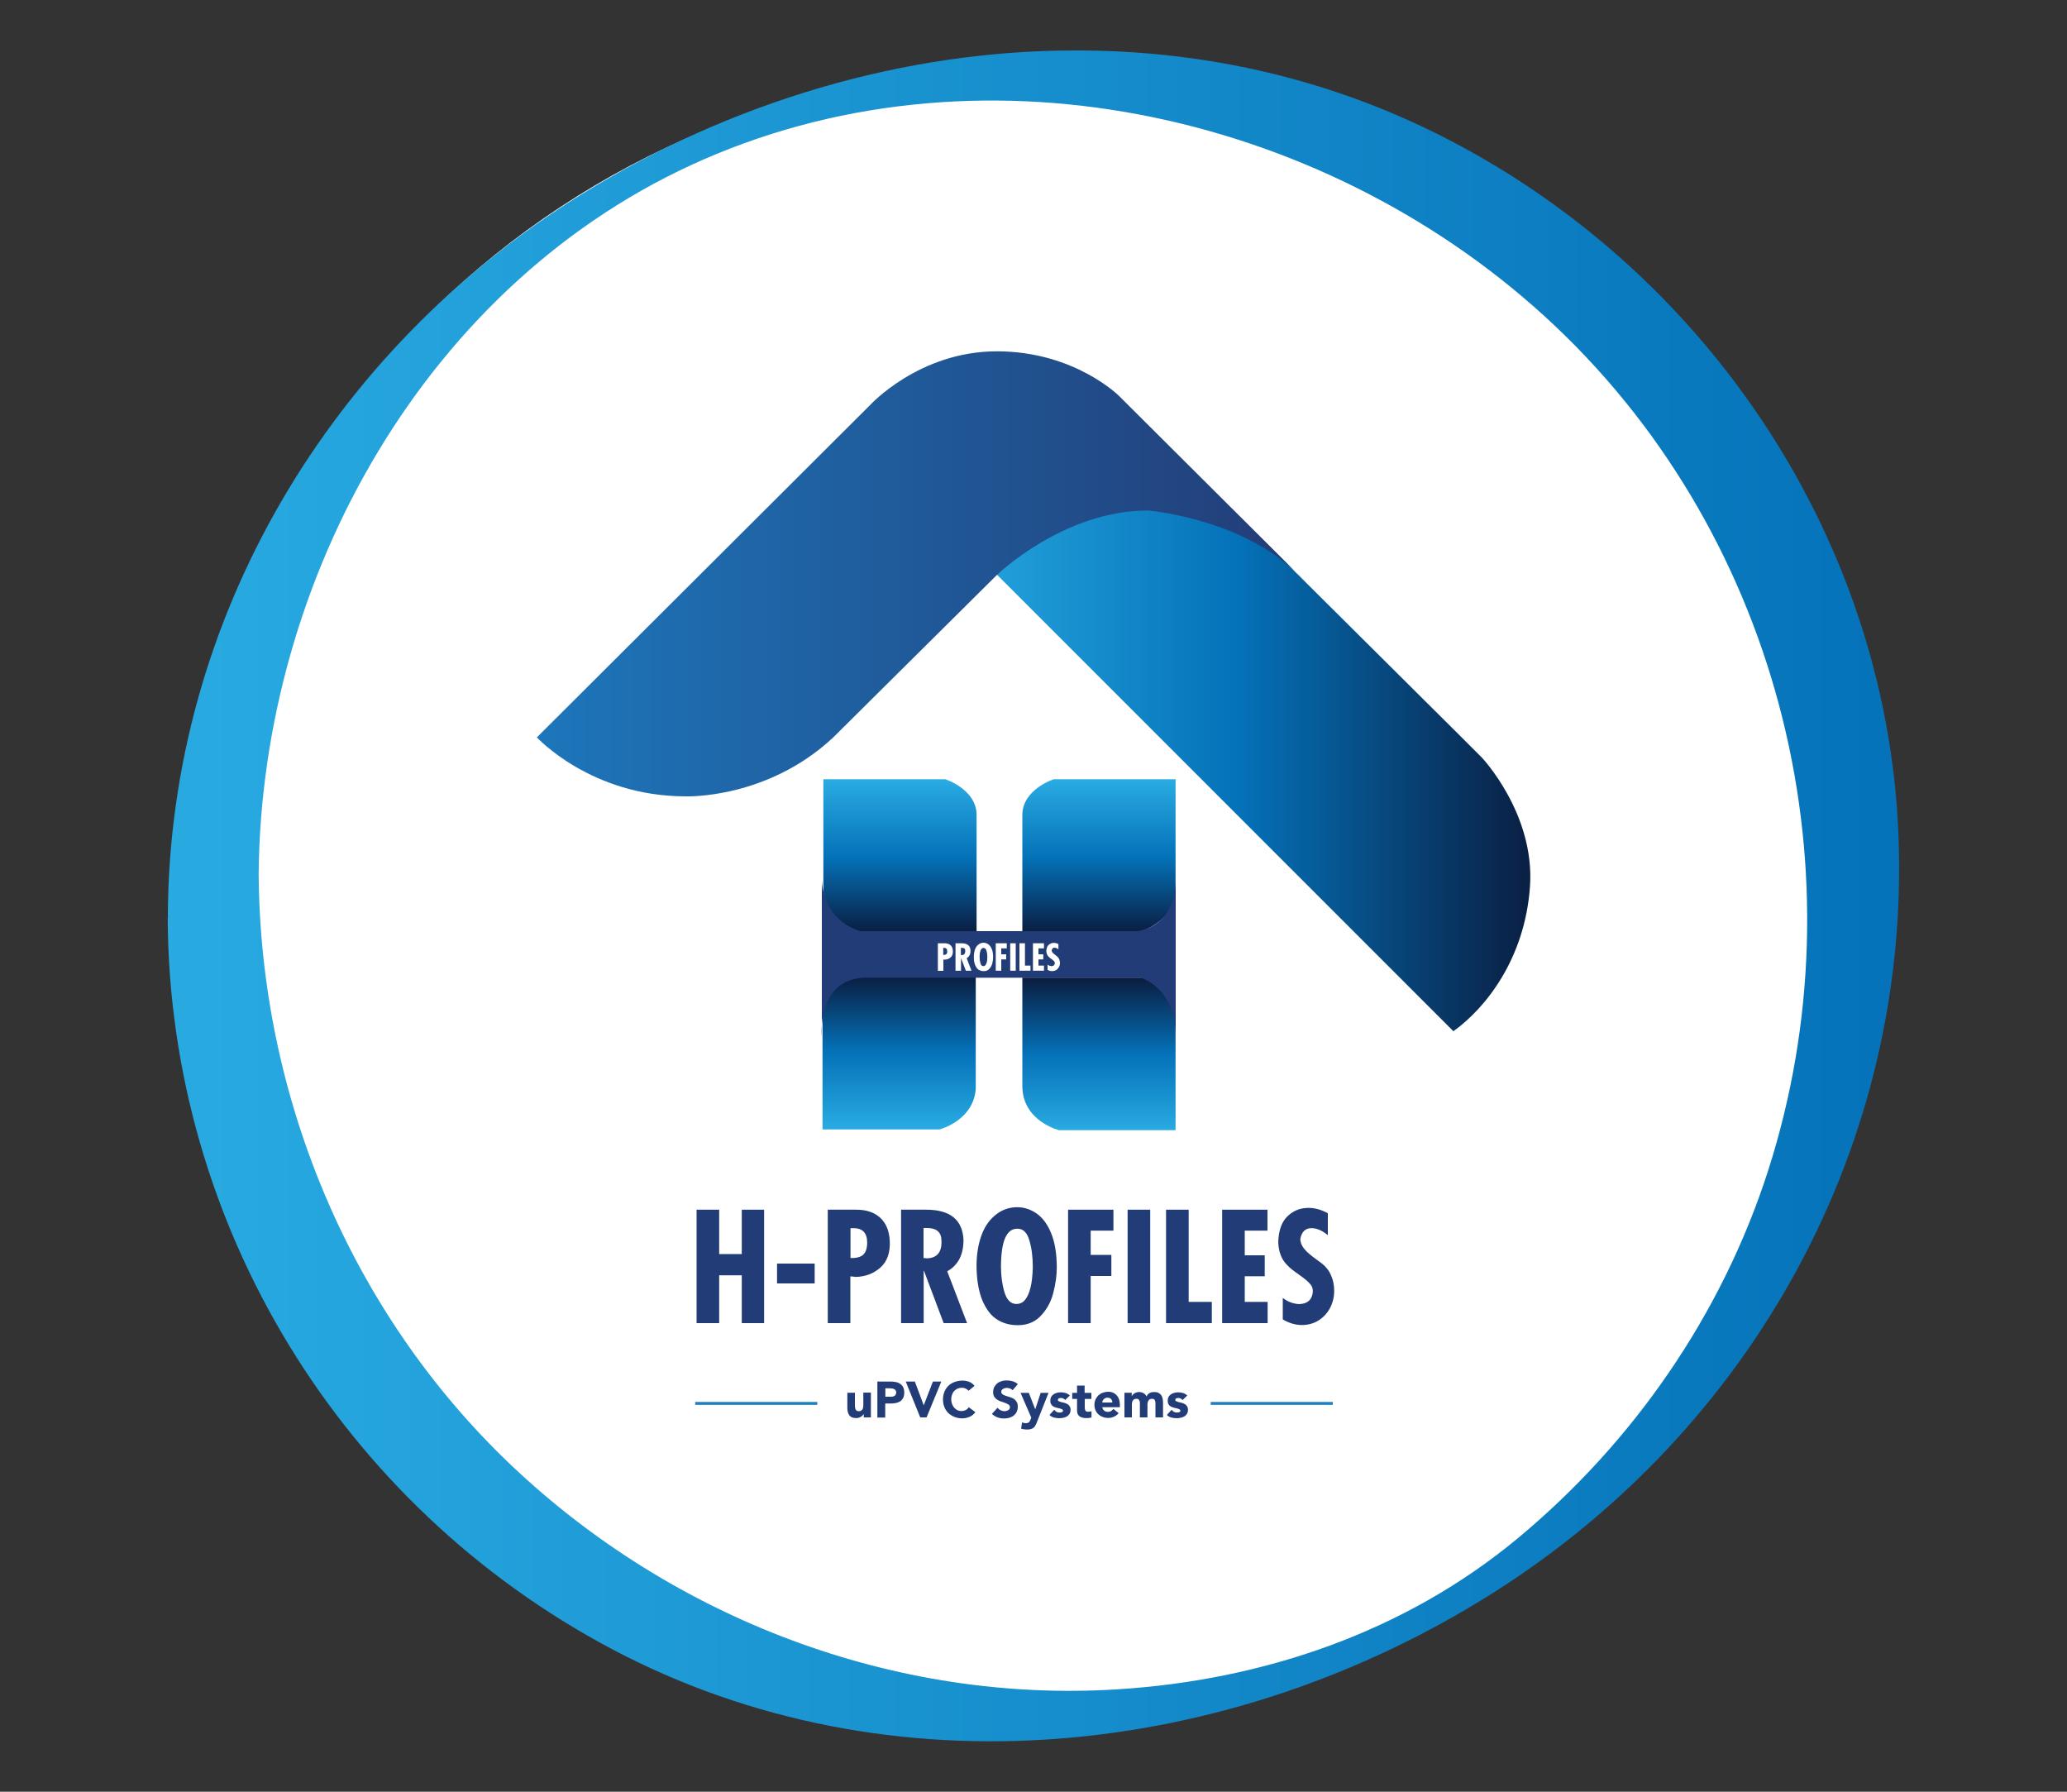 <svg xmlns="http://www.w3.org/2000/svg" xmlns:xlink="http://www.w3.org/1999/xlink" id="Layer_1" x="0px" y="0px" viewBox="0 0 150 130" style="enable-background:new 0 0 150 130;" xml:space="preserve"><rect x="0" y="0" width="150" height="130" fill="#333333" stroke="none"/><style type="text/css">	.st0{fill:#FFFFFF;}	.st1{clip-path:url(#SVGID_2_);fill:url(#SVGID_3_);}	.st2{clip-path:url(#SVGID_5_);fill:url(#SVGID_6_);}	.st3{clip-path:url(#SVGID_8_);fill:url(#SVGID_9_);}	.st4{clip-path:url(#SVGID_11_);fill:url(#SVGID_12_);}	.st5{clip-path:url(#SVGID_14_);fill:url(#SVGID_15_);}	.st6{clip-path:url(#SVGID_17_);fill:url(#SVGID_18_);}	.st7{clip-path:url(#SVGID_20_);fill:url(#SVGID_21_);}	.st8{fill:#223C77;}	.st9{fill:#1B81C3;}</style><g>	<path class="st0" d="M136.63,64.86c0,33.19-27.56,60.09-61.56,60.09c-34,0-61.56-26.9-61.56-60.09S41.07,4.77,75.07,4.77  C109.07,4.77,136.63,31.67,136.63,64.86"></path>	<g>		<defs>			<path id="SVGID_1_" d="M51.08,11.56c20.71-9.03,45.71-3.13,61.81,12.13c16.44,15.58,22.32,39.8,15.41,61.28    c-3.35,10.4-9.74,19.64-18.12,26.61c-8.21,6.83-18.51,10.33-29.09,10.99c-16.18,1.02-32.24-5.13-43.96-16.23    C25.4,95.22,18.88,79.49,18.77,63.4C18.97,41.95,30.97,20.33,51.08,11.56z M42.18,14.11C23.99,25.35,12.3,44.88,12.18,66.39    c0,0.04,0,0.07,0.01,0.1c-0.01,0.06-0.02,0.12-0.02,0.19c0.13,22.22,12.58,42.53,32.18,52.94c20.29,10.77,44.97,8,64.02-4.06    c18.86-11.94,30.29-32.58,29.4-54.99c-0.88-22.06-14.65-41.91-34.45-51.33c-8.01-3.81-16.6-5.58-25.21-5.58    C65.57,3.65,53,7.42,42.18,14.11z"></path>		</defs>		<clipPath id="SVGID_2_">			<use xlink:href="#SVGID_1_" style="overflow:visible;"></use>		</clipPath>					<linearGradient id="SVGID_3_" gradientUnits="userSpaceOnUse" x1="-220.25" y1="484.87" x2="-219.757" y2="484.87" gradientTransform="matrix(254.867 0 0 248.86 56146.695 -120598.391)">			<stop offset="0" style="stop-color:#29ABE2"></stop>			<stop offset="1" style="stop-color:#0471B8"></stop>		</linearGradient>		<rect x="12.17" y="2.53" class="st1" width="126.5" height="127.87"></rect>	</g>	<g>		<g>			<defs>				<path id="SVGID_4_" d="M67.63,36.98l37.84,37.84c2.33-1.66,5.2-5.26,5.56-10.52c0.36-5.26-3.49-9.33-3.49-9.33l-1.63-1.63     L89.45,36.98H67.63z"></path>			</defs>			<clipPath id="SVGID_5_">				<use xlink:href="#SVGID_4_" style="overflow:visible;"></use>			</clipPath>							<linearGradient id="SVGID_6_" gradientUnits="userSpaceOnUse" x1="-219.49" y1="483.561" x2="-218.997" y2="483.561" gradientTransform="matrix(88.762 0 0 76.745 19550 -37055.125)">				<stop offset="0" style="stop-color:#29ABE2"></stop>				<stop offset="0.51" style="stop-color:#0471B8"></stop>				<stop offset="1" style="stop-color:#0A1D40"></stop>			</linearGradient>			<rect x="67.63" y="36.98" class="st2" width="43.76" height="37.84"></rect>		</g>		<g>			<defs>				<path id="SVGID_7_" d="M94.26,41.71c-0.09-0.09-0.18-0.17-0.27-0.26C95,42.46,95.28,42.74,94.26,41.71z M63.13,29.4L38.96,53.5     c0,0,3.92,4.28,10.8,4.28c0,0,5.89,0.23,10.71-4.28l11.87-11.78c0,0,4.82-4.68,10.96-4.68c0,0,6.54,0.52,10.69,4.42     c-3.06-3.04-12.77-12.72-12.77-12.72s-3.23-3.25-8.88-3.25S63.13,29.4,63.13,29.4z"></path>			</defs>			<clipPath id="SVGID_8_">				<use xlink:href="#SVGID_7_" style="overflow:visible;"></use>			</clipPath>							<linearGradient id="SVGID_9_" gradientUnits="userSpaceOnUse" x1="-219.559" y1="483.454" x2="-219.066" y2="483.454" gradientTransform="matrix(113.47 0 0 65.494 24952.291 -31621.539)">				<stop offset="0" style="stop-color:#1D76BB"></stop>				<stop offset="1" style="stop-color:#233C76"></stop>			</linearGradient>			<rect x="38.96" y="25.49" class="st3" width="56.32" height="32.51"></rect>		</g>		<g>			<g>				<defs>					<path id="SVGID_10_" d="M70.87,67.61v-8.47c0-1.88-2.27-2.6-2.27-2.6h-8.86v7.86c0,2.55,2.66,3.21,2.66,3.21H70.87z"></path>				</defs>				<clipPath id="SVGID_11_">					<use xlink:href="#SVGID_10_" style="overflow:visible;"></use>				</clipPath>									<linearGradient id="SVGID_12_" gradientUnits="userSpaceOnUse" x1="-227.655" y1="479.453" x2="-227.162" y2="479.453" gradientTransform="matrix(0 22.455 -22.565 0 10884.12 5168.583)">					<stop offset="0" style="stop-color:#29ABE2"></stop>					<stop offset="0.51" style="stop-color:#0471B8"></stop>					<stop offset="1" style="stop-color:#0A1D40"></stop>				</linearGradient>				<rect x="59.75" y="56.54" class="st4" width="11.12" height="11.07"></rect>			</g>			<g>				<defs>					<path id="SVGID_13_" d="M76.85,82h8.47v-8.47c0-1.87-2.27-2.6-2.27-2.6h-8.86v7.86C74.19,81.35,76.85,82,76.85,82"></path>				</defs>				<clipPath id="SVGID_14_">					<use xlink:href="#SVGID_13_" style="overflow:visible;"></use>				</clipPath>									<linearGradient id="SVGID_15_" gradientUnits="userSpaceOnUse" x1="-213.179" y1="490.888" x2="-212.686" y2="490.888" gradientTransform="matrix(0 -22.455 22.566 0 -10997.629 -4704.86)">					<stop offset="0" style="stop-color:#29ABE2"></stop>					<stop offset="0.51" style="stop-color:#0471B8"></stop>					<stop offset="1" style="stop-color:#0A1D40"></stop>				</linearGradient>				<rect x="74.19" y="70.93" class="st5" width="11.12" height="11.07"></rect>			</g>			<g>				<defs>					<path id="SVGID_16_" d="M85.32,56.54h-8.86c0,0-2.27,0.73-2.27,2.6v8.47h8.47c0,0,2.66-0.66,2.66-3.21V56.54z"></path>				</defs>				<clipPath id="SVGID_17_">					<use xlink:href="#SVGID_16_" style="overflow:visible;"></use>				</clipPath>									<linearGradient id="SVGID_18_" gradientUnits="userSpaceOnUse" x1="-227.655" y1="480.112" x2="-227.162" y2="480.112" gradientTransform="matrix(0 22.455 -22.566 0 10913.957 5168.583)">					<stop offset="0" style="stop-color:#29ABE2"></stop>					<stop offset="0.51" style="stop-color:#0471B8"></stop>					<stop offset="1" style="stop-color:#0A1D40"></stop>				</linearGradient>				<rect x="74.19" y="56.54" class="st6" width="11.12" height="11.07"></rect>			</g>			<g>				<defs>					<path id="SVGID_19_" d="M59.69,81.95h8.47c0,0,2.66-0.66,2.66-3.21v-7.86h-8.86c0,0-2.27,0.73-2.27,2.6V81.95z"></path>				</defs>				<clipPath id="SVGID_20_">					<use xlink:href="#SVGID_19_" style="overflow:visible;"></use>				</clipPath>									<linearGradient id="SVGID_21_" gradientUnits="userSpaceOnUse" x1="-213.181" y1="491.55" x2="-212.688" y2="491.55" gradientTransform="matrix(0 -22.453 22.564 0 -11026.267 -4704.64)">					<stop offset="0" style="stop-color:#29ABE2"></stop>					<stop offset="0.51" style="stop-color:#0471B8"></stop>					<stop offset="1" style="stop-color:#0A1D40"></stop>				</linearGradient>				<rect x="59.69" y="70.88" class="st7" width="11.12" height="11.07"></rect>			</g>			<path class="st8" d="M85.32,63.74c0,0,0.19,3.36-2.79,3.82H62.46c0,0-2.64-0.57-2.82-3.67v11.31c0,0-0.42-4.1,3.06-4.26h20.07    c0,0,2.55,0.68,2.55,4.28v0.07V63.74z"></path>			<g>				<path class="st0" d="M68.06,68.44h0.5c0.18,0,0.32,0.05,0.42,0.14c0.1,0.09,0.16,0.23,0.17,0.41c0.01,0.2-0.04,0.36-0.16,0.47     c-0.12,0.11-0.26,0.16-0.44,0.17c-0.04-0.01-0.07-0.01-0.09-0.01v0.82h-0.4V68.44z M68.45,68.77v0.52c0.1,0,0.18-0.02,0.22-0.06     c0.05-0.04,0.07-0.11,0.07-0.21c0-0.17-0.08-0.25-0.24-0.25H68.45z"></path>				<path class="st0" d="M69.34,68.44h0.44c0.42,0,0.64,0.18,0.65,0.53c0,0.26-0.09,0.45-0.28,0.55l0.35,0.91h-0.41l-0.35-0.92h0     v0.92h-0.4V68.44z M69.73,68.77v0.52c0.02,0,0.04,0,0.06,0.01c0.18-0.01,0.26-0.11,0.26-0.31c0-0.15-0.08-0.22-0.25-0.22H69.73z     "></path>				<path class="st0" d="M71.36,68.4c0.12,0,0.23,0.03,0.34,0.1c0.11,0.07,0.2,0.19,0.27,0.35c0.07,0.16,0.1,0.36,0.1,0.61     c0,0.13-0.02,0.28-0.06,0.44s-0.12,0.3-0.23,0.41c-0.11,0.12-0.27,0.17-0.46,0.15c-0.12-0.01-0.22-0.05-0.32-0.11     c-0.09-0.07-0.17-0.17-0.23-0.32c-0.06-0.14-0.1-0.33-0.1-0.56c0-0.2,0.02-0.38,0.07-0.54c0.05-0.16,0.13-0.29,0.24-0.38     C71.08,68.46,71.21,68.41,71.36,68.4 M71.38,68.78c-0.19,0-0.29,0.22-0.29,0.67c0,0.16,0.02,0.3,0.06,0.44     c0.04,0.14,0.11,0.21,0.21,0.21c0.06,0,0.11-0.02,0.15-0.07c0.04-0.05,0.07-0.12,0.1-0.21c0.02-0.1,0.04-0.21,0.04-0.36     c0-0.18-0.02-0.34-0.06-0.47C71.55,68.85,71.48,68.78,71.38,68.78z"></path>				<polygon class="st0" points="72.26,68.44 73.06,68.44 73.06,68.81 72.66,68.81 72.66,69.24 73.02,69.24 73.02,69.61      72.66,69.61 72.66,70.43 72.26,70.43     "></polygon>				<rect x="73.31" y="68.44" class="st0" width="0.4" height="1.99"></rect>				<polygon class="st0" points="73.98,68.44 74.38,68.44 74.38,70.06 74.78,70.06 74.78,70.43 73.98,70.43     "></polygon>				<polygon class="st0" points="74.96,68.44 75.76,68.44 75.76,68.81 75.36,68.81 75.36,69.24 75.71,69.24 75.71,69.61      75.36,69.61 75.36,70.06 75.76,70.06 75.76,70.43 74.96,70.43     "></polygon>				<path class="st0" d="M76.02,70.37v-0.38c0.09,0.07,0.18,0.1,0.29,0.11c0.13-0.01,0.21-0.06,0.23-0.17     c0.02-0.07,0-0.13-0.04-0.18c-0.04-0.05-0.11-0.11-0.2-0.17c-0.09-0.07-0.16-0.12-0.21-0.17c-0.1-0.1-0.15-0.23-0.16-0.41     c0.01-0.1,0.02-0.17,0.04-0.23c0.03-0.11,0.1-0.2,0.19-0.26c0.09-0.06,0.19-0.1,0.31-0.1c0.11,0,0.23,0.03,0.34,0.09v0.38     c-0.1-0.08-0.19-0.12-0.29-0.12c-0.11,0-0.17,0.06-0.2,0.19c0,0.05,0.01,0.09,0.04,0.13c0.02,0.04,0.06,0.08,0.11,0.12     c0.05,0.04,0.1,0.08,0.15,0.12c0.05,0.04,0.08,0.06,0.08,0.06c0.07,0.06,0.13,0.13,0.16,0.21c0.04,0.08,0.06,0.17,0.06,0.27     c0,0.11-0.02,0.21-0.07,0.3c-0.05,0.09-0.12,0.17-0.2,0.22c-0.09,0.05-0.19,0.08-0.3,0.08C76.24,70.46,76.13,70.43,76.02,70.37"></path>			</g>		</g>		<g>			<g>				<polygon class="st8" points="50.55,87.77 52.19,87.77 52.19,90.99 53.83,90.99 53.83,87.77 55.45,87.77 55.45,96 53.83,96      53.83,92.53 52.19,92.53 52.19,96 50.55,96     "></polygon>				<rect x="56.39" y="91.68" class="st8" width="2.73" height="1.44"></rect>				<path class="st8" d="M60.08,87.77h2.06c0.73,0,1.3,0.19,1.73,0.58c0.43,0.39,0.66,0.95,0.7,1.68c0.04,0.84-0.18,1.49-0.67,1.93     c-0.49,0.44-1.09,0.67-1.81,0.69c-0.16-0.03-0.29-0.04-0.38-0.04V96h-1.64V87.77z M61.72,89.11v2.17     c0.42,0.01,0.73-0.07,0.92-0.24c0.19-0.18,0.29-0.47,0.29-0.88c0-0.7-0.33-1.05-0.99-1.05H61.72z"></path>				<path class="st8" d="M65.38,87.77h1.83c1.74,0,2.64,0.73,2.71,2.19c0,1.08-0.39,1.84-1.18,2.28L70.18,96h-1.7l-1.43-3.8h-0.02     V96h-1.64V87.77z M67.02,89.11v2.17c0.1,0,0.18,0.01,0.24,0.02c0.74-0.02,1.1-0.45,1.06-1.28c0-0.61-0.35-0.92-1.04-0.92H67.02z     "></path>				<path class="st8" d="M73.75,87.59c0.49-0.01,0.97,0.12,1.42,0.42c0.45,0.29,0.82,0.77,1.1,1.44c0.28,0.67,0.42,1.51,0.42,2.53     c0,0.54-0.08,1.14-0.25,1.81c-0.17,0.67-0.48,1.24-0.95,1.72c-0.47,0.48-1.1,0.69-1.9,0.63c-0.49-0.04-0.93-0.19-1.32-0.46     c-0.39-0.27-0.71-0.71-0.97-1.3c-0.25-0.6-0.4-1.36-0.43-2.3c-0.02-0.83,0.07-1.58,0.29-2.26c0.21-0.67,0.54-1.2,0.99-1.59     C72.61,87.82,73.14,87.61,73.75,87.59 M73.83,89.15c-0.79-0.01-1.19,0.91-1.19,2.77c0,0.65,0.08,1.26,0.25,1.83     c0.17,0.57,0.46,0.86,0.87,0.86c0.25,0,0.46-0.1,0.62-0.29c0.17-0.2,0.3-0.49,0.4-0.88c0.1-0.39,0.15-0.89,0.17-1.48     c0-0.75-0.08-1.4-0.25-1.96C74.54,89.43,74.25,89.15,73.83,89.15z"></path>				<polygon class="st8" points="77.51,87.77 80.8,87.77 80.8,89.29 79.15,89.29 79.15,91.05 80.65,91.05 80.65,92.58 79.15,92.58      79.15,96 77.51,96     "></polygon>				<rect x="81.83" y="87.77" class="st8" width="1.64" height="8.23"></rect>				<polygon class="st8" points="84.62,87.77 86.26,87.77 86.26,94.46 87.94,94.46 87.94,96 84.62,96     "></polygon>				<polygon class="st8" points="88.69,87.77 91.98,87.77 91.98,89.29 90.33,89.29 90.33,91.08 91.78,91.08 91.78,92.6 90.33,92.6      90.33,94.46 91.99,94.46 91.99,96 88.69,96     "></polygon>				<path class="st8" d="M93.09,95.73v-1.56c0.36,0.28,0.76,0.43,1.19,0.45c0.54-0.02,0.86-0.25,0.96-0.7     c0.07-0.29,0.02-0.54-0.15-0.74c-0.16-0.2-0.44-0.43-0.83-0.7c-0.39-0.27-0.68-0.5-0.86-0.7c-0.41-0.41-0.62-0.97-0.64-1.68     c0.02-0.4,0.07-0.72,0.15-0.96c0.14-0.47,0.39-0.83,0.77-1.1c0.37-0.27,0.8-0.4,1.27-0.4c0.47,0,0.94,0.13,1.41,0.39v1.59     c-0.41-0.34-0.8-0.51-1.19-0.51c-0.44,0-0.71,0.26-0.81,0.79c0.01,0.19,0.06,0.37,0.16,0.53c0.1,0.16,0.24,0.33,0.44,0.5     c0.19,0.17,0.4,0.33,0.61,0.48c0.21,0.15,0.33,0.24,0.34,0.25c0.3,0.23,0.53,0.52,0.68,0.87c0.16,0.35,0.23,0.72,0.23,1.13     c0,0.44-0.1,0.86-0.3,1.24c-0.2,0.38-0.48,0.68-0.84,0.91c-0.36,0.22-0.77,0.33-1.23,0.33C94,96.13,93.54,96,93.09,95.73"></path>			</g>			<g>				<rect x="50.45" y="101.72" class="st9" width="8.86" height="0.21"></rect>				<rect x="87.86" y="101.72" class="st9" width="8.86" height="0.21"></rect>				<path class="st8" d="M63.21,102.84h-0.53v-0.24h-0.01c-0.02,0.03-0.04,0.07-0.08,0.1c-0.03,0.03-0.07,0.07-0.11,0.09     c-0.04,0.03-0.09,0.05-0.15,0.07c-0.06,0.02-0.12,0.03-0.18,0.03c-0.14,0-0.25-0.02-0.34-0.06c-0.09-0.04-0.15-0.1-0.2-0.18     c-0.05-0.08-0.08-0.17-0.1-0.27c-0.02-0.1-0.02-0.22-0.02-0.34v-0.99h0.55v0.88c0,0.05,0,0.11,0.01,0.16     c0,0.06,0.01,0.11,0.03,0.15c0.02,0.05,0.05,0.08,0.08,0.11c0.04,0.03,0.09,0.04,0.16,0.04c0.07,0,0.13-0.01,0.17-0.04     c0.04-0.03,0.08-0.06,0.1-0.1c0.02-0.04,0.04-0.09,0.05-0.15c0.01-0.05,0.01-0.11,0.01-0.17v-0.89h0.55V102.84z"></path>				<path class="st8" d="M63.67,100.24h0.97c0.14,0,0.26,0.01,0.38,0.04c0.12,0.02,0.23,0.07,0.31,0.13     c0.09,0.06,0.16,0.14,0.21,0.24c0.05,0.1,0.08,0.23,0.08,0.38c0,0.15-0.02,0.28-0.07,0.38c-0.05,0.1-0.12,0.19-0.2,0.25     c-0.09,0.06-0.19,0.1-0.31,0.13c-0.12,0.03-0.25,0.04-0.38,0.04h-0.42v1.02h-0.57V100.24z M64.25,101.34h0.38     c0.05,0,0.1,0,0.15-0.01c0.05-0.01,0.09-0.03,0.13-0.05c0.04-0.02,0.07-0.05,0.09-0.1c0.02-0.04,0.04-0.09,0.04-0.15     c0-0.07-0.02-0.12-0.05-0.16c-0.03-0.04-0.07-0.07-0.12-0.09c-0.05-0.02-0.1-0.04-0.16-0.04c-0.06-0.01-0.12-0.01-0.17-0.01     h-0.29V101.34z"></path>				<polygon class="st8" points="65.73,100.24 66.39,100.24 67.03,101.95 67.04,101.95 67.7,100.24 68.31,100.24 67.24,102.84      66.78,102.84     "></polygon>				<path class="st8" d="M70.29,100.91c-0.06-0.07-0.13-0.12-0.21-0.16c-0.08-0.04-0.18-0.06-0.29-0.06s-0.21,0.02-0.3,0.06     c-0.09,0.04-0.17,0.1-0.24,0.17c-0.07,0.07-0.12,0.16-0.16,0.27c-0.04,0.1-0.06,0.21-0.06,0.34c0,0.12,0.02,0.24,0.06,0.34     c0.04,0.1,0.09,0.19,0.16,0.27c0.07,0.08,0.14,0.13,0.23,0.18c0.09,0.04,0.19,0.06,0.29,0.06c0.12,0,0.22-0.03,0.31-0.07     c0.09-0.05,0.17-0.12,0.22-0.21l0.48,0.36c-0.11,0.15-0.25,0.27-0.42,0.34c-0.17,0.07-0.34,0.11-0.52,0.11     c-0.2,0-0.39-0.03-0.56-0.1c-0.17-0.06-0.32-0.16-0.45-0.27c-0.12-0.12-0.22-0.26-0.29-0.43c-0.07-0.17-0.11-0.36-0.11-0.57     c0-0.21,0.04-0.4,0.11-0.57c0.07-0.17,0.17-0.31,0.29-0.43c0.13-0.12,0.27-0.21,0.45-0.27c0.17-0.06,0.36-0.1,0.56-0.1     c0.07,0,0.15,0.01,0.23,0.02c0.08,0.01,0.16,0.04,0.24,0.06c0.08,0.03,0.15,0.07,0.22,0.12c0.07,0.05,0.14,0.11,0.19,0.18     L70.29,100.91z"></path>				<path class="st8" d="M73.48,100.87c-0.05-0.06-0.11-0.1-0.19-0.13c-0.08-0.03-0.16-0.04-0.23-0.04c-0.04,0-0.08,0.01-0.13,0.02     c-0.04,0.01-0.09,0.02-0.13,0.05c-0.04,0.02-0.07,0.05-0.1,0.08c-0.02,0.03-0.04,0.08-0.04,0.13c0,0.08,0.03,0.14,0.09,0.18     c0.06,0.04,0.13,0.08,0.22,0.11c0.09,0.03,0.19,0.06,0.29,0.09c0.1,0.03,0.2,0.07,0.29,0.12c0.09,0.05,0.16,0.13,0.22,0.22     c0.06,0.09,0.09,0.21,0.09,0.36c0,0.14-0.03,0.27-0.08,0.38c-0.05,0.11-0.13,0.2-0.22,0.27s-0.2,0.12-0.32,0.16     c-0.12,0.03-0.25,0.05-0.38,0.05c-0.17,0-0.33-0.03-0.47-0.08c-0.14-0.05-0.28-0.14-0.41-0.25l0.41-0.45     c0.06,0.08,0.13,0.14,0.22,0.18c0.09,0.04,0.18,0.07,0.28,0.07c0.05,0,0.09-0.01,0.14-0.02c0.05-0.01,0.09-0.03,0.13-0.05     c0.04-0.02,0.07-0.05,0.09-0.09c0.02-0.03,0.04-0.07,0.04-0.12c0-0.08-0.03-0.14-0.09-0.19c-0.06-0.05-0.14-0.08-0.23-0.12     c-0.09-0.03-0.19-0.06-0.29-0.1c-0.11-0.03-0.2-0.07-0.29-0.13c-0.09-0.05-0.17-0.13-0.23-0.21c-0.06-0.09-0.09-0.21-0.09-0.35     c0-0.14,0.03-0.26,0.08-0.37c0.06-0.11,0.13-0.19,0.22-0.27s0.2-0.12,0.32-0.16c0.12-0.04,0.24-0.05,0.37-0.05     c0.15,0,0.29,0.02,0.43,0.06c0.14,0.04,0.26,0.11,0.37,0.21L73.48,100.87z"></path>				<path class="st8" d="M75.27,103.13c-0.04,0.1-0.07,0.18-0.11,0.25c-0.03,0.07-0.08,0.14-0.13,0.19     c-0.05,0.05-0.12,0.09-0.2,0.11c-0.08,0.03-0.19,0.04-0.32,0.04c-0.14,0-0.28-0.02-0.41-0.07l0.07-0.45     c0.08,0.04,0.17,0.06,0.26,0.06c0.06,0,0.11-0.01,0.15-0.02c0.04-0.01,0.07-0.03,0.1-0.06c0.03-0.03,0.05-0.06,0.06-0.09     c0.02-0.04,0.04-0.08,0.06-0.13l0.04-0.1l-0.78-1.8h0.6l0.46,1.18h0.01l0.39-1.18h0.57L75.27,103.13z"></path>				<path class="st8" d="M77.3,101.58c-0.08-0.1-0.19-0.15-0.32-0.15c-0.05,0-0.09,0.01-0.14,0.03c-0.04,0.02-0.07,0.06-0.07,0.11     c0,0.04,0.02,0.08,0.07,0.1c0.05,0.02,0.1,0.04,0.17,0.06c0.07,0.02,0.14,0.03,0.22,0.05c0.08,0.02,0.15,0.05,0.22,0.09     c0.07,0.04,0.13,0.09,0.17,0.16c0.05,0.07,0.07,0.16,0.07,0.27c0,0.12-0.03,0.21-0.08,0.29c-0.05,0.07-0.11,0.14-0.19,0.18     c-0.08,0.05-0.17,0.08-0.27,0.1c-0.1,0.02-0.2,0.03-0.29,0.03c-0.13,0-0.25-0.02-0.38-0.05c-0.13-0.04-0.24-0.1-0.32-0.19     l0.34-0.37c0.05,0.06,0.11,0.11,0.17,0.15c0.06,0.03,0.14,0.05,0.22,0.05c0.06,0,0.12-0.01,0.17-0.03     c0.05-0.02,0.08-0.05,0.08-0.1c0-0.05-0.02-0.08-0.07-0.11c-0.05-0.02-0.1-0.04-0.17-0.06c-0.07-0.02-0.14-0.03-0.22-0.05     c-0.08-0.02-0.15-0.05-0.22-0.08c-0.07-0.04-0.13-0.09-0.17-0.16c-0.05-0.07-0.07-0.16-0.07-0.27c0-0.11,0.02-0.2,0.06-0.27     c0.04-0.08,0.1-0.14,0.17-0.19c0.07-0.05,0.15-0.09,0.24-0.11c0.09-0.02,0.18-0.04,0.28-0.04c0.12,0,0.24,0.02,0.36,0.05     c0.12,0.04,0.22,0.1,0.31,0.18L77.3,101.58z"></path>				<path class="st8" d="M79.21,101.5h-0.49v0.6c0,0.05,0,0.09,0.01,0.13s0.02,0.08,0.03,0.11c0.02,0.03,0.04,0.05,0.08,0.07     c0.04,0.02,0.08,0.02,0.14,0.02c0.03,0,0.07,0,0.12-0.01c0.05-0.01,0.08-0.02,0.11-0.04v0.46c-0.06,0.02-0.13,0.04-0.19,0.04     c-0.07,0.01-0.13,0.01-0.2,0.01c-0.09,0-0.18-0.01-0.26-0.03c-0.08-0.02-0.15-0.05-0.21-0.09c-0.06-0.04-0.1-0.1-0.14-0.17     c-0.03-0.07-0.05-0.15-0.05-0.25v-0.85h-0.35v-0.44h0.35v-0.53h0.55v0.53h0.49V101.5z"></path>				<path class="st8" d="M81.18,102.53c-0.09,0.11-0.2,0.2-0.34,0.26c-0.13,0.06-0.27,0.09-0.42,0.09c-0.14,0-0.27-0.02-0.39-0.07     c-0.12-0.04-0.23-0.11-0.32-0.19c-0.09-0.08-0.16-0.18-0.21-0.3c-0.05-0.11-0.08-0.24-0.08-0.39c0-0.14,0.03-0.27,0.08-0.39     c0.05-0.11,0.12-0.21,0.21-0.3c0.09-0.08,0.2-0.15,0.32-0.19c0.12-0.04,0.25-0.07,0.39-0.07c0.13,0,0.24,0.02,0.35,0.07     c0.11,0.04,0.19,0.11,0.27,0.19c0.07,0.08,0.13,0.18,0.17,0.3c0.04,0.12,0.06,0.24,0.06,0.39v0.17h-1.28     c0.02,0.11,0.07,0.19,0.14,0.25c0.07,0.06,0.17,0.09,0.27,0.09c0.09,0,0.17-0.02,0.23-0.06c0.06-0.04,0.12-0.09,0.16-0.16     L81.18,102.53z M80.72,101.75c0-0.09-0.03-0.17-0.09-0.24c-0.06-0.07-0.15-0.1-0.25-0.1c-0.06,0-0.12,0.01-0.16,0.03     c-0.05,0.02-0.09,0.04-0.12,0.08c-0.03,0.03-0.06,0.07-0.08,0.11c-0.02,0.04-0.03,0.08-0.03,0.13H80.72z"></path>				<path class="st8" d="M81.6,101.05h0.53v0.24h0.01c0.02-0.03,0.04-0.07,0.07-0.1c0.03-0.03,0.07-0.07,0.11-0.09     c0.04-0.03,0.09-0.05,0.15-0.07c0.06-0.02,0.12-0.03,0.18-0.03c0.13,0,0.24,0.03,0.33,0.08c0.1,0.05,0.17,0.13,0.22,0.24     c0.06-0.12,0.14-0.2,0.23-0.25c0.09-0.05,0.2-0.07,0.34-0.07c0.12,0,0.22,0.02,0.3,0.06c0.08,0.04,0.15,0.1,0.2,0.17     c0.05,0.07,0.08,0.15,0.1,0.25c0.02,0.09,0.03,0.2,0.03,0.3v1.06h-0.55v-1.04c0-0.08-0.02-0.16-0.05-0.22     c-0.04-0.06-0.1-0.09-0.19-0.09c-0.06,0-0.12,0.01-0.16,0.03c-0.04,0.02-0.08,0.05-0.1,0.09c-0.03,0.04-0.04,0.08-0.06,0.13     c-0.01,0.05-0.02,0.1-0.02,0.15v0.95h-0.55v-0.95c0-0.03,0-0.07,0-0.12c0-0.05-0.01-0.09-0.03-0.13     c-0.01-0.04-0.04-0.08-0.07-0.11c-0.03-0.03-0.08-0.04-0.15-0.04c-0.07,0-0.13,0.01-0.17,0.04c-0.04,0.03-0.08,0.06-0.1,0.1     c-0.02,0.04-0.04,0.09-0.05,0.15c-0.01,0.05-0.01,0.11-0.01,0.17v0.89H81.6V101.05z"></path>				<path class="st8" d="M85.82,101.58c-0.08-0.1-0.19-0.15-0.32-0.15c-0.05,0-0.09,0.01-0.14,0.03c-0.04,0.02-0.07,0.06-0.07,0.11     c0,0.04,0.02,0.08,0.07,0.1c0.05,0.02,0.1,0.04,0.17,0.06c0.07,0.02,0.14,0.03,0.22,0.05c0.08,0.02,0.15,0.05,0.22,0.09     c0.07,0.04,0.13,0.09,0.17,0.16c0.05,0.07,0.07,0.16,0.07,0.27c0,0.12-0.03,0.21-0.08,0.29c-0.05,0.07-0.11,0.14-0.19,0.18     c-0.08,0.05-0.17,0.08-0.27,0.1c-0.1,0.02-0.2,0.03-0.29,0.03c-0.13,0-0.25-0.02-0.38-0.05c-0.13-0.04-0.24-0.1-0.32-0.19     l0.34-0.37c0.05,0.06,0.11,0.11,0.17,0.15c0.06,0.03,0.14,0.05,0.22,0.05c0.06,0,0.12-0.01,0.17-0.03     c0.05-0.02,0.08-0.05,0.08-0.1c0-0.05-0.02-0.08-0.07-0.11c-0.05-0.02-0.1-0.04-0.17-0.06c-0.07-0.02-0.14-0.03-0.22-0.05     c-0.08-0.02-0.15-0.05-0.22-0.08c-0.07-0.04-0.13-0.09-0.17-0.16c-0.05-0.07-0.07-0.16-0.07-0.27c0-0.11,0.02-0.2,0.06-0.27     c0.04-0.08,0.1-0.14,0.17-0.19c0.07-0.05,0.15-0.09,0.24-0.11c0.09-0.02,0.18-0.04,0.28-0.04c0.12,0,0.24,0.02,0.36,0.05     c0.12,0.04,0.22,0.1,0.31,0.18L85.82,101.58z"></path>			</g>		</g>	</g></g></svg>